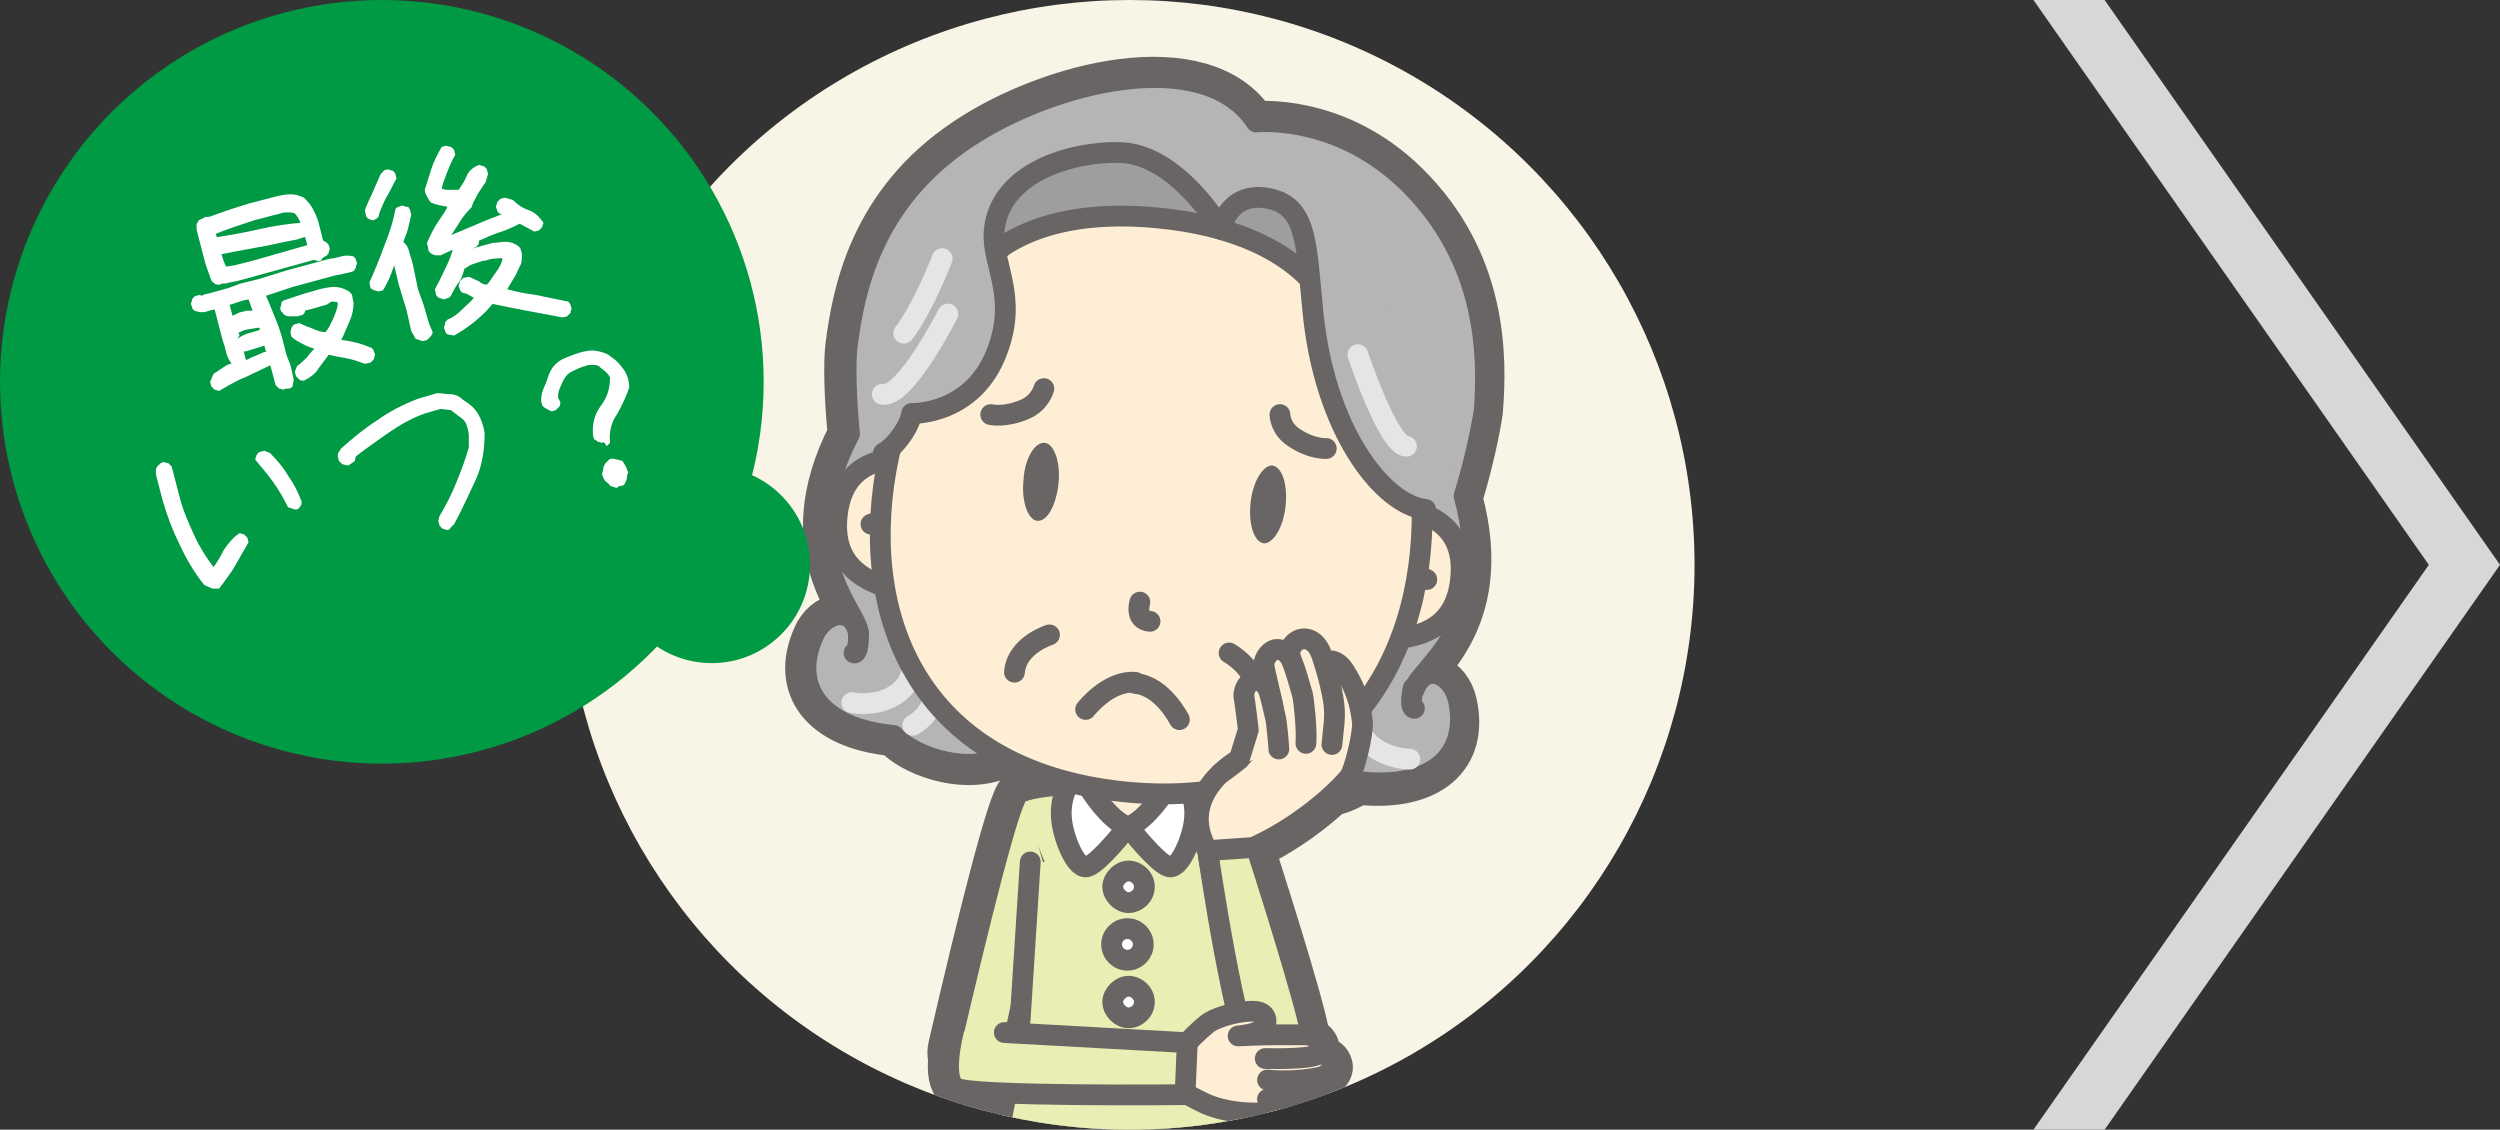 <?xml version="1.0" encoding="utf-8"?>
<!-- Generator: Adobe Illustrator 27.3.1, SVG Export Plug-In . SVG Version: 6.00 Build 0)  -->
<svg version="1.1" id="_レイヤー_2" xmlns="http://www.w3.org/2000/svg" xmlns:xlink="http://www.w3.org/1999/xlink" x="0px"
	 y="0px" viewBox="0 0 221.3 100" style="enable-background:new 0 0 221.3 100;" xml:space="preserve">
<rect x="0" y="0" width="221.3" height="100" fill="#333333" stroke="none"/>
<style type="text/css">
	.st0{fill:#D7D7D7;}
	.st1{fill:#F8F4E6;}
	.st2{clip-path:url(#SVGID_00000171714188819511678310000003560324370324669627_);}
	.st3{fill:#686564;}
	.st4{fill:none;stroke:#686564;stroke-width:3.67;stroke-linecap:round;stroke-linejoin:round;}
	.st5{fill:#686564;stroke:#686564;stroke-width:3.67;stroke-linecap:round;stroke-linejoin:round;}
	.st6{fill:#B5B5B6;stroke:#686564;stroke-width:1.84;stroke-linecap:round;stroke-linejoin:round;}
	.st7{fill:none;stroke:#E5E5E6;stroke-width:1.84;stroke-linecap:round;stroke-linejoin:round;}
	.st8{fill:#FEEED5;}
	.st9{fill:none;stroke:#686564;stroke-width:1.84;stroke-linecap:round;stroke-linejoin:round;}
	.st10{fill:#E9EFB4;stroke:#686564;stroke-width:1.84;stroke-linecap:round;stroke-linejoin:round;}
	.st11{fill:#FEEED5;stroke:#686564;stroke-width:1.84;stroke-linecap:round;stroke-linejoin:round;}
	.st12{fill:#C3CFE2;stroke:#686564;stroke-width:1.84;stroke-linecap:round;stroke-linejoin:round;}
	.st13{fill:#918472;stroke:#686564;stroke-width:1.84;stroke-linecap:round;stroke-linejoin:round;}
	.st14{fill:#FFFFFF;stroke:#686564;stroke-width:1.84;stroke-linecap:round;stroke-linejoin:round;}
	.st15{fill:#9E9E9F;stroke:#686564;stroke-width:1.84;stroke-linecap:round;stroke-linejoin:round;}
	.st16{fill:#B5B5B6;}
	.st17{fill:#009944;}
	.st18{fill:#FFFFFF;}
</style>
<g id="_レイヤー_1-2">
	<polygon class="st0" points="186.3,0 180,0 215,50 180,100 186.3,100 221.3,50 	"/>
	<circle class="st1" cx="100" cy="50" r="50"/>
	<g>
		<defs>
			<circle id="SVGID_1_" cx="100" cy="50" r="50"/>
		</defs>
		<clipPath id="SVGID_00000133488025837564237920000010932460037281242294_">
			<use xlink:href="#SVGID_1_"  style="overflow:visible;"/>
		</clipPath>
		<g style="clip-path:url(#SVGID_00000133488025837564237920000010932460037281242294_);">
			<polygon class="st3" points="96.8,150.4 97.1,138.7 89.3,139.4 90.1,150.4 95,178.3 98.9,178.3 			"/>
			<polygon class="st4" points="96.8,150.4 97.1,138.7 89.3,139.4 90.1,150.4 95,178.3 98.9,178.3 			"/>
			<polygon class="st3" points="102.5,138.7 102.8,150.4 100.8,178.3 104.6,178.3 109.5,150.4 110.3,139.4 			"/>
			<polygon class="st4" points="102.5,138.7 102.8,150.4 100.8,178.3 104.6,178.3 109.5,150.4 110.3,139.4 			"/>
			<path class="st5" d="M124.6,16.2c-6.3-6.2-13.5-5.4-13.5-5.4c-4.6-7-18.3-3.5-25.7,1.5c-8.4,5.6-9.9,13.6-10.5,18.3
				c-0.2,1.5-0.1,4.8,0.2,7.8C69.7,49,76,54.2,76,56.1c-0.5-2.6-3.1-1.9-4,0.2c-2,4.5,0.6,8.2,7.1,8.8c1.5,1.7,5.9,3.4,9.3,2.1
				c0.1-0.1,0.3-0.1,0.4-0.2c1.7,0.9,3.7,1.7,5.9,2.2c0,0,0,0.1-0.1,0.1c-1.6,0.1-3.2,0.3-4.1,0.6v0l-0.4,0.2
				c-0.8,0.4-3.6,11.7-6.1,22.5c-0.1,0.4-0.1,0.8,0,1.1c-0.1,1.1,0,2.2,0.6,2.6c0.4,0.2,2.1,0.4,4.4,0.5l-0.3,1.5
				c0,0-3.1,16.3-2.5,17.1c0.1,0.1,0.2,0.1,0.6,0.2c0,0.4,0,0.8,0,1.2c-0.2,8-2.9,45-2.9,45h31.8c0,0-2.7-37-2.9-45
				c0-0.4,0-0.8,0-1.2c0.3,0,0.5-0.1,0.6-0.2c0.6-0.7-1.9-14.3-2.4-16.7c0.8,0,1.5-0.1,2-0.1c1.2-0.2,2.1-1.3,1.9-1.4
				c0.6-0.2,1.3-0.3,1.8-0.8c0.7-0.6,0.3-0.9,0.3-0.9s1.1-0.5,0.9-1.2c-0.2-0.8-1.2-0.8-1.5-0.8c0.6-0.5,0.4-1.3-0.5-1.6
				c-0.3-2.6-4.9-16.8-4.9-16.8c3-1.4,5.5-3.4,6.9-4.7c0.9-0.2,1.8-0.6,2.3-1c6.5,0.7,9.8-2.4,8.7-7.2c-0.5-2.3-2.9-3.5-3.9-1
				c0.4-1.8,7.5-5.7,4.4-17.1c0.9-2.9,1.6-6.2,1.8-7.7C131.6,31.5,131.6,23.1,124.6,16.2L124.6,16.2z M90.3,90.2L90,91.5h-0.2
				l0.5-2.4C90.3,89.1,90.3,90.3,90.3,90.2z M109.3,89.7l-0.1-1c0.1,0.3,0.1,0.7,0.2,1C109.4,89.7,109.4,89.7,109.3,89.7L109.3,89.7
				z M109.7,91.8L109.7,91.8c0.1,0,0.2,0,0.3,0c0,0,0,0,0,0C109.8,91.7,109.7,91.7,109.7,91.8z"/>
			<path class="st5" d="M91.8,180.3c-0.5,0.6-0.7,1.1-0.8,1.5l0,0c-0.8,1.5-0.2,2.1-0.2,2.1l8.1-0.1v-5.5
				C98.9,178.3,93.8,177.7,91.8,180.3L91.8,180.3z"/>
			<path class="st5" d="M108.6,181.8c-0.1-0.4-0.3-0.9-0.8-1.5c-2-2.6-7-1.9-7-1.9v5.5l8.1,0.1C108.8,183.9,109.5,183.3,108.6,181.8
				L108.6,181.8L108.6,181.8z"/>
			<path class="st6" d="M129.1,62c-0.5-2.3-2.9-3.5-3.9-1c0.4-1.8,7.5-5.7,4.4-17.1c0.9-2.9,1.6-6.2,1.8-7.7
				c0.3-4.7,0.3-13.1-6.7-20c-6.3-6.2-13.5-5.4-13.5-5.4c-4.6-7-18.3-3.5-25.7,1.5c-8.4,5.6-9.9,13.6-10.5,18.3
				c-0.2,1.5-0.1,4.8,0.2,7.8C69.7,49,76,54.2,76,56.1c-0.5-2.6-3.1-1.9-4,0.2c-2,4.5,0.6,8.2,7.1,8.8c1.5,1.7,5.9,3.4,9.3,2.1
				c3.1-1.1,2.2-5.5,0.5-9.6c7,2.5,15.8,3.4,23.2,2.4c-2.4,3.7-4.1,7.8-1.3,9.5c3.1,1.9,7.8,1.1,9.6-0.3
				C126.9,69.9,130.1,66.8,129.1,62L129.1,62z"/>
			<path class="st6" d="M75.6,57.8c0,0,0.4,0.2,0.4-1.7"/>
			<path class="st6" d="M125.2,62.7c0,0-0.5,0.1-0.1-1.8"/>
			<path class="st7" d="M124.8,67.2c-2.5-0.1-4.5-1.6-4.6-3.4"/>
			<path class="st7" d="M119.1,68.1c-1-0.9-1.5-2.2-1.2-3.3"/>
			<path class="st7" d="M75.4,62.2c2.5,0.4,4.7-0.7,5.2-2.4"/>
			<path class="st7" d="M80.8,64.2c1.2-0.7,1.9-1.8,1.8-3"/>
			<polygon class="st8" points="96.8,150.4 97.1,138.7 89.3,139.4 90.1,150.4 95,178.3 98.9,178.3 			"/>
			<polygon class="st9" points="96.8,150.4 97.1,138.7 89.3,139.4 90.1,150.4 95,178.3 98.9,178.3 			"/>
			<polygon class="st8" points="102.5,138.7 102.8,150.4 100.8,178.3 104.6,178.3 109.5,150.4 110.3,139.4 			"/>
			<polygon class="st9" points="102.5,138.7 102.8,150.4 100.8,178.3 104.6,178.3 109.5,150.4 110.3,139.4 			"/>
			<g id="_胸部_首">
				<path class="st10" d="M109.9,70.8c-0.1-0.2-0.3-0.6-0.3-0.6c-1.5-0.8-6.7-0.9-8.8-0.9c-0.1,0-0.1,0-0.2,0c-0.4,0-0.7,0-0.7,0h0
					c0,0,0,0,0,0c-0.1,0-0.3,0-0.7,0c-0.1,0-0.1,0-0.2,0c-2.1,0-7.3,0.1-8.8,0.9c-0.1,0-0.3,0.4-0.3,0.6c0,0.1-0.1,0.1-0.1,0.1
					c0,1.5,1.9,6,2.7,7.8c0.2,0.5,0.4,0.9,0.4,0.9h14c0,0,0.1-0.2,0.2-0.5c0.1-0.1,0.1-0.2,0.2-0.4C108,76.8,109.9,72.3,109.9,70.8
					C109.9,70.9,109.9,70.8,109.9,70.8L109.9,70.8z"/>
				<path class="st11" d="M102.1,69.3L102.1,69.3l-0.5-5.2l-1.8-1.2L98,64.1l-0.5,5.1c0,0,0,0,0,0.1c-0.5,0-1.6,0.1-1.7,0.1
					c0,0,2.3,3.9,3.9,3.9s4-3.9,3.9-3.9C103.7,69.3,102.6,69.3,102.1,69.3L102.1,69.3z"/>
			</g>
			<path class="st10" d="M92.8,78.1l-3.4,15.5c0,0-1.4,2.1-3.2,2c-1.4-0.1-2.5-1-2.1-2.9c2.5-10.7,5.3-22.1,6.1-22.5l0.4-0.2"/>
			<g id="_腹部_ズボン_スカート">
				<path class="st12" d="M112.9,116.7c-0.2-6.5-1.2-8.9-1.6-9.5c-0.1-0.2-0.2-0.2-0.2-0.2l-11.2-3.3l-11.2,3.3c0,0-0.1,0.1-0.2,0.2
					c-0.3,0.5-1.1,2.2-1.5,6.2c0,0.2,0,0.4-0.1,0.6c-0.1,0.8-0.1,1.7-0.1,2.7c-0.2,8-2.9,45-2.9,45h31.8
					C115.7,161.7,113,124.7,112.9,116.7L112.9,116.7z"/>
			</g>
			<g id="_脚">
				<path class="st13" d="M91.2,183h7.6v-4.7c0,0-5-0.7-7,1.9C90.3,182.3,91.2,183,91.2,183z"/>
				<path class="st13" d="M91,181.8c0,0,2-1.1,4.3-0.7s3.6,1.9,3.6,1.9v0.9l-8.1,0.1C90.8,183.9,90.2,183.3,91,181.8L91,181.8z"/>
				<path class="st13" d="M108.4,183h-7.6v-4.7c0,0,5-0.7,7,1.9C109.4,182.3,108.4,183,108.4,183z"/>
				<path class="st13" d="M108.6,181.8c0,0-2-1.1-4.3-0.7s-3.6,1.9-3.6,1.9v0.9l8.1,0.1C108.8,183.9,109.5,183.3,108.6,181.8
					L108.6,181.8z"/>
			</g>
			<path class="st10" d="M91.2,76.3l-0.9,14l-1.5,8c0,0-3.1,16.3-2.5,17.1c0.3,0.4,6.6,0.4,13.6,0.3c7,0.1,13.2,0.1,13.6-0.3
				c0.7-0.8-2.5-17.1-2.5-17.1l-1.5-8l-0.9-14"/>
			<path class="st14" d="M96.5,69.9c0,0,1.6,2.6,3.3,3.3c0,0-2.4,3.1-3.5,3.5c-1,0.4-2.1-2.4-2.3-3.9c-0.4-2.7,1.3-4.5,1.3-4.5
				S96.5,70,96.5,69.9z"/>
			<path class="st14" d="M103.2,69.9c0,0-1.6,2.6-3.3,3.3c0,0,2.4,3.1,3.5,3.5c1,0.4,2.1-2.4,2.3-3.9c0.4-2.7-1.3-4.5-1.3-4.5
				S103.2,70,103.2,69.9z"/>
			<circle class="st14" cx="99.8" cy="83.6" r="1.4"/>
			<path class="st14" d="M101.3,78.5c0,0.8-0.7,1.4-1.4,1.4s-1.4-0.7-1.4-1.4s0.7-1.4,1.4-1.4S101.3,77.7,101.3,78.5z"/>
			<path class="st14" d="M101.3,88.7c0,0.8-0.7,1.4-1.4,1.4s-1.4-0.7-1.4-1.4s0.7-1.4,1.4-1.4S101.3,87.9,101.3,88.7z"/>
			<path class="st11" d="M82.5,41c0,0-7.7-2.4-8.4,4.7c-0.4,4.2,2.1,6.3,7.6,6.9"/>
			<path class="st11" d="M77.1,46.4c0,0,1.1-0.4,2.1-0.3"/>
			<path class="st11" d="M122,45c0,0,8-0.8,7.3,6.2c-0.4,4.2-3.3,5.8-8.8,5.3"/>
			<path class="st11" d="M126.3,51.3c0,0-1-0.6-2-0.7"/>
			<path class="st11" d="M99.6,70.1C62,66.3,79.6,12.9,105,15.4S137.1,73.8,99.6,70.1z"/>
			<path class="st15" d="M116.3,20.2c-0.6-1.8-6-5.9-8.3-1.9c-7.2-11.1-19.3-2.6-20.2-0.9c-1.9,3.5-1.7,7-1.7,7s3.5-6.4,16.5-5.1
				c13,1.3,15.2,8.2,15.2,8.2S117.5,24,116.3,20.2L116.3,20.2z"/>
			<path class="st16" d="M108.1,20.3c0,0,1.6-3.2,3.8-2.8c4.8,1,3.6,5.4,4.4,11.1c1.1,7.8,6,16.1,9.9,16.5c0,0,6.3-2.7-1.3-14.2
				c-3-4.6-5-12.4-8.7-15.3c-3.9-3.2-6.6-2.9-8.1-2.3c-0.7,0.3-1.6,0.2-2.2-0.2c-0.9-0.6-2.8-1.4-6.7-2c-6-0.9-12.2,4.2-16.6,11.2
				c-9.2,14.8-5.4,16.4-5.4,16.4s0.3,2.2,1.8,0.6c1.5-1.5,1.6-2.8,1.6-2.8s5.2-0.3,7.4-5s-0.5-9.7,0-11.6c1.2-4.8,5.9-6.1,11-6.5
				C104.3,13.1,108.1,20.3,108.1,20.3L108.1,20.3L108.1,20.3z"/>
			<path class="st9" d="M108.1,20.3c0,0-3.9-6.7-9-6.8c-4.3-0.1-10.7,1.8-11.1,7c-0.2,2.9,2.1,5.7,0.3,10.5
				c-2.1,5.8-7.6,5.6-7.6,5.6s-0.1,1.2-1.6,2.8c-0.4,0.4-0.7,0.6-0.9,0.7"/>
			<path class="st9" d="M108.1,20.3c0.2-1.1,1.2-3.1,3.8-2.8c3.8,0.5,3.7,3.8,4.3,9.9c1,10.7,6.2,17.3,10,17.7"/>
			<path class="st7" d="M83.9,27.8c0,0-3.8,7.5-5.8,7.1"/>
			<path class="st7" d="M83.4,22.9c0,0-1.7,4.4-3.4,6.6"/>
			<path class="st7" d="M120.2,31.4c0,0,2.7,8.1,4.3,8.1"/>
			<g id="_表情">
				<path class="st9" d="M100.9,53.3c0,0-0.5,1.6,0.9,1.7"/>
				<path class="st3" d="M113.8,44.8c-0.2,1.9-1.1,3.3-1.9,3.3c-0.9-0.1-1.4-1.7-1.2-3.6c0.2-1.9,1.1-3.3,1.9-3.3
					C113.5,41.3,114,42.9,113.8,44.8z"/>
				<path class="st3" d="M90.6,42.5c-0.2,1.9,0.4,3.5,1.2,3.6c0.9,0.1,1.7-1.4,1.9-3.3c0.2-1.9-0.4-3.5-1.2-3.6
					C91.6,39.1,90.7,40.6,90.6,42.5z"/>
			</g>
			<g id="_表情-2">
				<path class="st9" d="M87.7,36.7c0,0,1.3,0.3,3.1-0.5c1.3-0.6,1.6-1.8,1.6-1.8"/>
				<path class="st9" d="M117.4,39.7c0,0-1.3,0.1-2.9-1c-1.2-0.8-1.2-2-1.2-2"/>
			</g>
			<path class="st9" d="M108.8,57.8c0,0,2.7,1.5,2.4,3.9"/>
			<path class="st9" d="M92.9,56.2c0,0-2.9,0.9-3.1,3.3"/>
			<path class="st9" d="M96.1,62.8c0,0,2-2.6,4.4-2.4"/>
			<path class="st9" d="M104.4,63.7c0,0-1.5-3-3.9-3.2"/>
			<path class="st11" d="M111.2,74.9c4.7-2.2,7.9-5.6,8.3-6.2s1.2-3.8,1.1-4.8c-0.2-1.7-0.6-2.9-1.4-4.2c-0.7-1.3-1.4-1.2-1.4-1.2
				l-8.1,8.7c0,0-5.7,3.1-2.8,8.1l0.4,2.3"/>
			<path class="st11" d="M115.2,62.7c0,0-0.6-3.3-0.9-4.2c-0.3-0.9,0-1.6,0.8-1.9c0.7-0.2,1.5,0.2,1.9,1.4c0.2,0.6,0.7,2.1,1,3.8
				c0.3,1.6,0,2.8-0.1,4.1"/>
			<path class="st11" d="M115.6,65.8c0.1-1.3-0.2-3.9-0.3-4.3c-0.1-0.3-0.7-2.6-1.1-3.3c-0.2-0.3-0.6-0.8-1.3-0.7
				c-0.7,0.2-1.1,1-1,1.5c0.1,0.7,0.8,3.4,0.8,3.6c0,0.2,0.1,3.3,0.1,3.3"/>
			<path class="st11" d="M113.2,66.3c0-0.3-0.2-2.5-0.3-2.8c-0.1-0.4-0.5-2.3-0.7-2.6c-0.4-0.6-0.8-0.7-1.1-0.7
				c-0.7,0.1-1,0.9-1,1.4c0.1,0.5,0.4,2.9,0.4,3l-0.8,2.6c-0.4,0.4-1.7,1.3-1.7,1.3"/>
			<path class="st10" d="M106.9,75.3l4.3-0.3c0,0,4.7,14.6,4.9,16.9c0.3,4.7-3.7,4.2-4.8,2.9C109.4,92.7,106.9,75.3,106.9,75.3
				L106.9,75.3z"/>
			<path class="st11" d="M104.1,92.4l1-0.1c0,0,0.7-0.8,1.8-1.7c1.1-0.8,4.1-1.4,4.8-0.9c0.6,0.4,0.4,1.2-0.1,1.5
				c-0.7,0.4-2,0.5-2,0.5s1.8-0.1,3.4-0.1c0.8,0,1.9,0,2.4,0c1.5,0,1.8,1,1.1,1.7c0.3,0,1.3-0.1,1.5,0.8c0.1,0.7-0.9,1.2-0.9,1.2
				s0.4,0.3-0.3,0.9c-0.6,0.5-1.2,0.7-1.8,0.8c0.1,0.1-0.7,1.2-1.9,1.4c-1.3,0.2-4.1,0.3-6.4-0.7c-2.3-1.1-2.2-1.3-2.2-1.3l-0.4,0"
				/>
			<path class="st11" d="M112,93.7c0,0,3.6,0.1,4.5-0.3"/>
			<path class="st11" d="M112.2,95.6c0,0,2.3,0.3,4.9-0.3"/>
			<path class="st11" d="M112.2,97.3c0.4,0,2.1-0.1,2.8-0.2"/>
			<path class="st10" d="M84.4,91.3c0,0-1.1,4.2,0.2,5s20.3,0.6,20.3,0.6l0.2-4.6l-16.2-0.9"/>
		</g>
	</g>
	<circle class="st17" cx="63" cy="50" r="8.7"/>
	<circle class="st17" cx="33.8" cy="33.8" r="33.8"/>
	<path class="st18" d="M25.1,34.5c-0.1,0-0.2-0.1-0.4-0.1c-0.1-0.1-0.2-0.2-0.3-0.3L24,32.6l-0.1-0.3l0.1,0
		c-0.8,0.4-1.5,0.7-2.3,1.1c-0.8,0.3-1.6,0.8-2.3,1.2c-0.1,0-0.3-0.1-0.4-0.1c-0.1-0.1-0.2-0.2-0.3-0.3l-0.1-0.4l0.3-0.7
		c0.3-0.2,0.6-0.4,0.9-0.6s0.5-0.3,0.7-0.3c-0.2-0.3-0.4-0.6-0.5-1.1c-0.1-0.5-0.3-0.9-0.4-1.4L19,27.4v0c-0.2,0-0.4,0.1-0.8,0.2
		c-0.3,0.1-0.7,0-1-0.1c-0.1-0.1-0.2-0.2-0.2-0.3c0-0.1-0.1-0.2-0.1-0.3c0-0.1,0.1-0.2,0.1-0.4c0.1-0.1,0.1-0.2,0.3-0.3l0.4-0.1
		c0.1,0.1,0.2,0.1,0.3,0c0.1,0,0.2-0.1,0.4-0.1l1.8-0.5l1.1-0.4l1.6-0.4l2.6-0.8l3.7-1c0.3,0,0.6-0.1,1-0.2c0.3-0.1,0.7-0.1,1.1,0
		c0.1,0.1,0.2,0.2,0.2,0.3c0,0.1,0.1,0.2,0.1,0.3c0,0.1-0.1,0.2-0.1,0.4c-0.1,0.1-0.1,0.2-0.2,0.3l-0.3,0.1l-1.4,0.3l-3.7,1
		l-2.4,0.8l0-0.1c0.3,0.6,0.5,1.2,0.8,1.9s0.5,1.3,0.7,2l0.3,1.2c0.1,0.4,0.3,0.8,0.4,1.1c0.1,0.4,0.2,0.8,0.3,1.3l-0.1,0.6
		c-0.1,0.1-0.2,0.2-0.3,0.2C25.3,34.4,25.2,34.4,25.1,34.5L25.1,34.5z M28.1,23.1L27.8,23l-5.4,1.5l0,0l-1.5,0.4
		c-0.2,0-0.4,0.1-0.6,0.1c-0.2,0.1-0.4,0.1-0.6,0.1l-0.3,0.1c-0.1,0-0.3,0-0.4-0.1s-0.2-0.1-0.3-0.3l-0.5-1.4l-0.6-2.3l-0.2-0.8
		c0-0.1,0-0.3,0-0.4c0-0.1,0.1-0.2,0.2-0.4l0.6-0.3h0.3c0.6-0.2,1.1-0.4,1.7-0.6c0.6-0.2,1.2-0.4,1.9-0.6l2.3-0.6
		c0.4-0.1,0.9-0.2,1.3-0.2s0.8,0.1,1.2,0.3c0.3,0.3,0.6,0.6,0.8,1s0.4,0.8,0.5,1.2l0.4,1.6c0,0,0.1,0,0.2,0.1s0.2,0.1,0.3,0.3
		l0.1,0.3c0,0.1-0.1,0.2-0.1,0.4c-0.1,0.1-0.1,0.2-0.3,0.3c-0.1,0-0.2,0.1-0.3,0.2C28.5,23.1,28.3,23.1,28.1,23.1L28.1,23.1z
		 M27.2,21.7l-0.4-1.5c-0.1-0.2-0.2-0.5-0.3-0.7c-0.1-0.2-0.2-0.4-0.4-0.6c-0.2-0.1-0.4-0.1-0.6-0.1c-0.2,0-0.5,0-0.7,0.1l-2.3,0.6
		c-0.6,0.2-1.2,0.4-1.8,0.6s-1.1,0.4-1.6,0.6v0l0.1,0.3c1.2-0.2,2.4-0.4,3.7-0.7c1.3-0.3,2.6-0.5,4-0.6c0.1,0.1,0.2,0.2,0.3,0.3
		c0,0.1,0.1,0.2,0.1,0.3c0,0.1-0.1,0.2-0.1,0.4C27.1,20.9,27,21,26.9,21l-0.6,0.2c-1.2,0.2-2.3,0.5-3.5,0.7
		c-1.1,0.2-2.2,0.4-3.2,0.6l0.2,0.6l0.2,0.5l0.7-0.1l1.6-0.4l0,0L27.2,21.7L27.2,21.7z M22.4,27.5l0,0.1l-0.4-1.1l-0.5,0.1l-1.2,0.4
		l0-0.1l0.3,1.1l-0.1,0c0.2-0.1,0.4-0.2,0.6-0.3s0.5-0.1,0.7-0.2L22.4,27.5L22.4,27.5z M21,30c0.3-0.2,0.6-0.4,1-0.5s0.7-0.2,1-0.3
		h0l0-0.1L22.9,29l-1.2,0.2L21,29.5l0.1,0l0-0.1l0.1,0.3L21,30L21,30z M23.5,31l-0.1-0.4L22.1,31l-0.3,0.1l-0.2,0l0,0.1l0.2,0.8
		v-0.1l-0.1,0c0.3-0.1,0.6-0.3,0.9-0.4c0.3-0.1,0.6-0.3,1-0.4L23.5,31L23.5,31z M26.9,33.7c-0.1,0-0.3,0-0.4-0.1
		c-0.1-0.1-0.2-0.2-0.3-0.3l-0.1-0.4l0.2-0.5c0.3-0.2,0.6-0.5,0.9-0.8c0.2-0.3,0.5-0.6,0.7-0.8l0,0.1c-0.3-0.1-0.6-0.2-1-0.4
		s-0.8-0.4-1.1-0.7l-0.1-0.4c0-0.1,0.1-0.2,0.1-0.4c0.1-0.1,0.1-0.2,0.3-0.3l0.4-0.1c0.4,0.2,0.9,0.4,1.2,0.5
		c0.4,0.2,0.8,0.3,1.1,0.3c0.3-0.3,0.5-0.8,0.7-1.2c0.2-0.5,0.4-0.9,0.4-1.4v0c-0.1-0.1-0.3-0.1-0.5-0.1S29,27,28.8,27l-1.4,0.4
		L27,27.5l0,0.1c-0.1,0.2-0.2,0.3-0.3,0.3S26.4,28,26.3,28c-0.2,0-0.4,0-0.6,0s-0.4,0-0.6-0.2c-0.1-0.1-0.1-0.2-0.2-0.2
		c0-0.1-0.1-0.2-0.1-0.3c0-0.1,0.1-0.2,0.1-0.4s0.1-0.2,0.2-0.3c0.3-0.1,0.6-0.2,0.9-0.3c0.3-0.1,0.6-0.2,0.9-0.3l1.4-0.4
		c0.4-0.1,0.9-0.2,1.3-0.2s0.8,0.1,1.3,0.4c0.2,0.2,0.3,0.3,0.3,0.5c0,0.2,0.1,0.4,0.1,0.5c0,0.5-0.1,1-0.3,1.5s-0.4,0.9-0.6,1.4
		l-0.2,0.4c0.3,0,0.7,0.1,1.2,0.2c0.5,0.1,1,0.3,1.5,0.5c0.1,0.1,0.2,0.2,0.2,0.3s0.1,0.2,0.1,0.3c0,0.1-0.1,0.2-0.1,0.4
		c-0.1,0.1-0.2,0.2-0.3,0.3l-0.5,0.1c-0.6-0.2-1.1-0.4-1.7-0.5s-1.1-0.2-1.5-0.3c-0.3,0.4-0.6,0.8-0.9,1.2
		C28,33,27.5,33.4,26.9,33.7L26.9,33.7z"/>
	<path class="st18" d="M33.1,19.5c-0.1,0-0.2,0-0.4-0.1s-0.2-0.1-0.3-0.3l-0.1-0.5c0.2-0.6,0.5-1.1,0.7-1.6c0.2-0.5,0.5-1.1,0.7-1.6
		c0.1-0.1,0.2-0.2,0.3-0.3c0.1-0.1,0.3-0.1,0.4-0.1c0.1,0,0.2,0.1,0.3,0.1s0.2,0.1,0.3,0.3l0.1,0.4c-0.3,0.5-0.5,1-0.8,1.5
		s-0.5,1-0.7,1.5l-0.1,0.4c-0.1,0.1-0.2,0.2-0.3,0.2C33.3,19.4,33.2,19.4,33.1,19.5L33.1,19.5z M37.4,30.2L36.8,30l-0.4-0.7L36,27.5
		l-0.7-2.3l-0.5-2.1l0.3-0.1c-0.2,0.4-0.3,0.8-0.5,1.3s-0.4,0.9-0.7,1.4l-0.4,0.1c-0.1,0-0.2-0.1-0.4-0.1c-0.1-0.1-0.2-0.1-0.3-0.2
		L32.7,25c0.5-1.1,0.9-2.1,1.3-3.2c0.4-1,0.8-2.1,1-3.3c0.1-0.1,0.2-0.2,0.3-0.2c0.1,0,0.2-0.1,0.3-0.1c0.1,0,0.2,0.1,0.4,0.1
		s0.2,0.1,0.3,0.3l0.1,0.4c-0.1,0.5-0.2,0.9-0.3,1.3c-0.1,0.4-0.3,0.8-0.4,1.1c0.2,0.2,0.4,0.4,0.5,0.8c0.1,0.4,0.2,0.7,0.3,1
		l0.5,2.4l0.5,1.4l0.5,1.7l0.3,0.7c0,0.1-0.1,0.3-0.2,0.4c-0.1,0.1-0.2,0.2-0.3,0.3L37.4,30.2L37.4,30.2z M49.8,28.1
		c-1.1-0.2-2.1-0.4-3.2-0.6s-2-0.4-3-0.6c-0.4,0.5-0.9,1-1.5,1.5s-1.2,0.9-1.9,1.3l-0.6-0.1c-0.1-0.1-0.2-0.2-0.2-0.3
		s-0.1-0.2-0.1-0.3c0-0.1,0.1-0.2,0.1-0.4s0.2-0.2,0.2-0.3c0.5-0.2,0.9-0.5,1.3-0.9s0.8-0.7,1.1-1.1v0.1l-0.7-0.4l-0.4-0.1
		c-0.1-0.1-0.2-0.2-0.2-0.3s-0.1-0.2-0.1-0.3c0-0.1,0.1-0.2,0.1-0.4c0.1-0.1,0.2-0.2,0.3-0.3l0.5-0.1c0.3,0.1,0.6,0.3,0.9,0.4
		c0.2,0.2,0.5,0.3,0.7,0.3h0c0.3-0.3,0.5-0.7,0.8-1.1s0.5-0.8,0.6-1.2v0c-0.2-0.1-0.5,0-0.8,0s-0.7,0.2-1,0.2
		c-0.3,0.1-0.6,0.2-0.9,0.3c-0.3,0.1-0.5,0.3-0.7,0.4c-0.1,0.4-0.2,0.8-0.5,1.2s-0.5,0.8-0.7,1.2c-0.1,0.1-0.2,0.2-0.3,0.2
		c-0.1,0-0.2,0.1-0.3,0.1c-0.1,0-0.2-0.1-0.4-0.1c-0.1-0.1-0.2-0.1-0.3-0.3l-0.1-0.5c0.4-0.7,0.7-1.4,1-2c0.3-0.6,0.5-1.2,0.6-1.6
		l0.2,0L39,22.6c-0.2,0-0.3,0-0.4,0c-0.2,0-0.3-0.1-0.5-0.2c-0.1-0.1-0.2-0.2-0.2-0.4s-0.1-0.3-0.1-0.5c0.3-0.7,0.6-1.3,1-1.9
		c0.4-0.6,0.7-1,0.8-1.3c-0.6-0.1-1.1-0.2-1.5-0.4c-0.1-0.2-0.2-0.3-0.3-0.5c-0.1-0.2-0.2-0.4-0.2-0.6c0.2-0.6,0.4-1.3,0.6-1.9
		c0.2-0.6,0.5-1.2,0.9-1.9l0.4-0.1c0.1,0,0.2,0.1,0.4,0.1c0.1,0.1,0.2,0.1,0.3,0.3l0.1,0.4c-0.3,0.5-0.5,1-0.7,1.5s-0.4,1-0.5,1.5v0
		c0.2,0.1,0.4,0.1,0.7,0.1c0.3,0,0.6,0,0.8,0c0.2-0.3,0.5-0.7,0.7-1.2c0.2-0.5,0.6-0.8,1.1-1c0.1,0,0.2,0.1,0.4,0.1
		c0.1,0.1,0.2,0.1,0.3,0.3l0.1,0.4L43,16.1c-0.2,0.3-0.4,0.6-0.6,0.9c-0.2,0.3-0.3,0.6-0.5,0.9c0,0.1-0.1,0.2-0.1,0.3
		c0,0.1-0.1,0.2-0.2,0.3c-0.4,0.4-0.7,0.8-1,1.3c-0.3,0.5-0.6,0.9-0.9,1.4l0-0.2l-0.2,0c0.9-0.4,1.7-0.7,2.6-1.1
		c0.9-0.4,1.7-0.7,2.5-1l0.1,0.2l-0.2-0.1l-0.3-0.1c-0.1-0.1-0.2-0.2-0.2-0.3s-0.1-0.2-0.1-0.3c0-0.1,0.1-0.2,0.1-0.4
		c0.1-0.1,0.2-0.2,0.3-0.3l0.4-0.1l0.7,0.2c0.4,0.4,0.8,0.7,1.4,0.9s1,0.7,1.3,1.1c0,0.1-0.1,0.3-0.1,0.4c-0.1,0.1-0.2,0.2-0.3,0.3
		l-0.4,0.1l-1.3-0.7h0c-0.6,0.3-1.2,0.6-1.9,0.8c-0.6,0.2-1.2,0.5-1.7,0.7c0,0.1,0,0.3-0.1,0.4S42,22,42,21.9L41.8,22l1.8-0.5
		c0.4,0,0.8-0.1,1.1-0.1c0.4,0,0.8,0.1,1.2,0.4c0.1,0.1,0.2,0.2,0.2,0.3s0.1,0.2,0.1,0.4c0,0.4,0,0.8-0.2,1.1
		c-0.2,0.4-0.3,0.7-0.5,1l-0.6,1c0.7,0.2,1.6,0.4,2.5,0.5c1,0.2,1.9,0.4,2.9,0.6c0.1,0.1,0.2,0.2,0.2,0.3s0.1,0.2,0.1,0.3
		c0,0.1-0.1,0.2-0.1,0.4c-0.1,0.1-0.2,0.2-0.3,0.3L49.8,28.1L49.8,28.1z"/>
	<path class="st18" d="M18.8,52.1l-0.7-0.3c-0.9-1.1-1.6-2.3-2.2-3.6c-0.6-1.2-1.1-2.5-1.5-3.9L13.8,42c0-0.1,0-0.2,0-0.4
		c0-0.1,0.1-0.3,0.2-0.4c0.1-0.1,0.2-0.1,0.2-0.2c0.1,0,0.2-0.1,0.3-0.1c0.1,0,0.2,0.1,0.4,0.1c0.1,0.1,0.2,0.2,0.3,0.3l0.1,0.4l0,0
		l0.6,2.3c0.3,1.2,0.8,2.3,1.3,3.4s1.1,2,1.7,2.8c0.3-0.4,0.6-0.9,0.9-1.5c0.4-0.6,0.8-1.1,1.4-1.5c0.1,0,0.3,0.1,0.4,0.1
		c0.1,0.1,0.2,0.2,0.3,0.3l0.1,0.4c-0.4,0.7-0.8,1.4-1.2,2.1s-0.9,1.3-1.4,2L18.8,52.1L18.8,52.1z M26.1,45.1l-0.6-0.2
		c-0.4-0.8-0.8-1.5-1.3-2.2c-0.5-0.7-1-1.3-1.6-2c0-0.2,0.1-0.3,0.1-0.4c0.1-0.1,0.1-0.2,0.3-0.3l0.4-0.1l0.5,0.2
		c0.6,0.6,1.2,1.3,1.6,2c0.5,0.7,0.9,1.5,1.2,2.3c0,0.1,0,0.3-0.1,0.4c-0.1,0.1-0.1,0.2-0.3,0.3L26.1,45.1L26.1,45.1z"/>
	<path class="st18" d="M39.5,46.9c-0.1,0-0.2-0.1-0.3-0.1s-0.2-0.2-0.3-0.3l-0.1-0.4l0.1-0.4c0.6-1,1.1-2,1.5-3c0.4-1,0.8-2,1.1-3.1
		c0-0.3,0-0.7,0-1s-0.1-0.7-0.2-1c-0.1-0.3-0.3-0.5-0.6-0.7c-0.3-0.2-0.5-0.4-0.8-0.6l-0.9-0.1l-1.4,0.4c-1.1,0.4-2.2,1-3.2,1.7
		s-2,1.4-2.9,2.1l-0.1,0.4C31.2,41,31.1,41,31,41.1s-0.2,0.1-0.3,0.1c-0.1,0-0.2-0.1-0.4-0.1c-0.1-0.1-0.2-0.2-0.3-0.3l-0.1-0.4
		c0-0.1,0-0.3,0.1-0.4s0.1-0.2,0.2-0.3c1-0.9,2.1-1.8,3.2-2.5c1.1-0.8,2.3-1.4,3.6-1.9l1.7-0.5c0.4,0,0.8,0.1,1.2,0.1
		c0.4,0,0.8,0.2,1.1,0.5c0.5,0.3,1,0.7,1.3,1.2c0.3,0.5,0.5,1.1,0.6,1.7c0,1.5-0.2,2.9-0.8,4.2c-0.6,1.3-1.2,2.6-1.9,3.9
		c-0.1,0.1-0.2,0.2-0.3,0.3C39.8,46.9,39.7,46.9,39.5,46.9L39.5,46.9z"/>
	<path class="st18" d="M53.3,39.2c-0.1,0-0.2-0.1-0.4-0.1c-0.1-0.1-0.2-0.2-0.3-0.2l-0.1-0.3c-0.1-1,0.1-1.9,0.7-2.7
		c0.6-0.8,0.8-1.6,0.8-2.5c-0.1-0.2-0.3-0.4-0.4-0.5s-0.4-0.3-0.6-0.5c-0.2-0.1-0.4-0.1-0.6-0.1c-0.2,0-0.4,0-0.6,0.1
		c-0.4,0.1-0.8,0.3-1.2,0.5c-0.4,0.2-0.6,0.5-0.8,0.9c-0.1,0.2-0.2,0.5-0.3,0.7c-0.1,0.3-0.1,0.5-0.1,0.7l0.2,0.4
		c0,0.1,0,0.3-0.1,0.4c-0.1,0.1-0.2,0.2-0.3,0.3l-0.3,0.1c-0.2,0-0.3-0.1-0.5-0.2s-0.3-0.2-0.4-0.3l-0.1-0.4c0-0.5,0.1-0.9,0.3-1.3
		s0.3-0.9,0.5-1.3c0.3-0.6,0.8-1,1.3-1.2s1.2-0.5,1.8-0.6c0.4-0.1,0.8-0.1,1.2,0s0.8,0.2,1.1,0.5c0.5,0.3,0.8,0.7,1.1,1.1
		c0.3,0.4,0.5,1,0.5,1.6c-0.3,0.9-0.7,1.7-1.1,2.4c-0.5,0.7-0.7,1.6-0.6,2.5c-0.1,0.1-0.2,0.2-0.3,0.3
		C53.5,39.1,53.4,39.1,53.3,39.2L53.3,39.2z M54.6,43.2L54,43c-0.1-0.2-0.3-0.3-0.4-0.4s-0.2-0.3-0.3-0.6c0-0.2,0.1-0.3,0.1-0.5
		s0.1-0.3,0.2-0.5c0.1-0.1,0.2-0.2,0.3-0.3s0.2-0.1,0.4-0.1l0.8,0.2c0.1,0.2,0.2,0.3,0.3,0.5s0.1,0.3,0.2,0.5c0,0.1-0.1,0.2-0.1,0.4
		c0,0.1,0,0.2-0.1,0.4C55.3,42.9,55.2,43,55,43S54.7,43.1,54.6,43.2L54.6,43.2z"/>
</g>
</svg>
